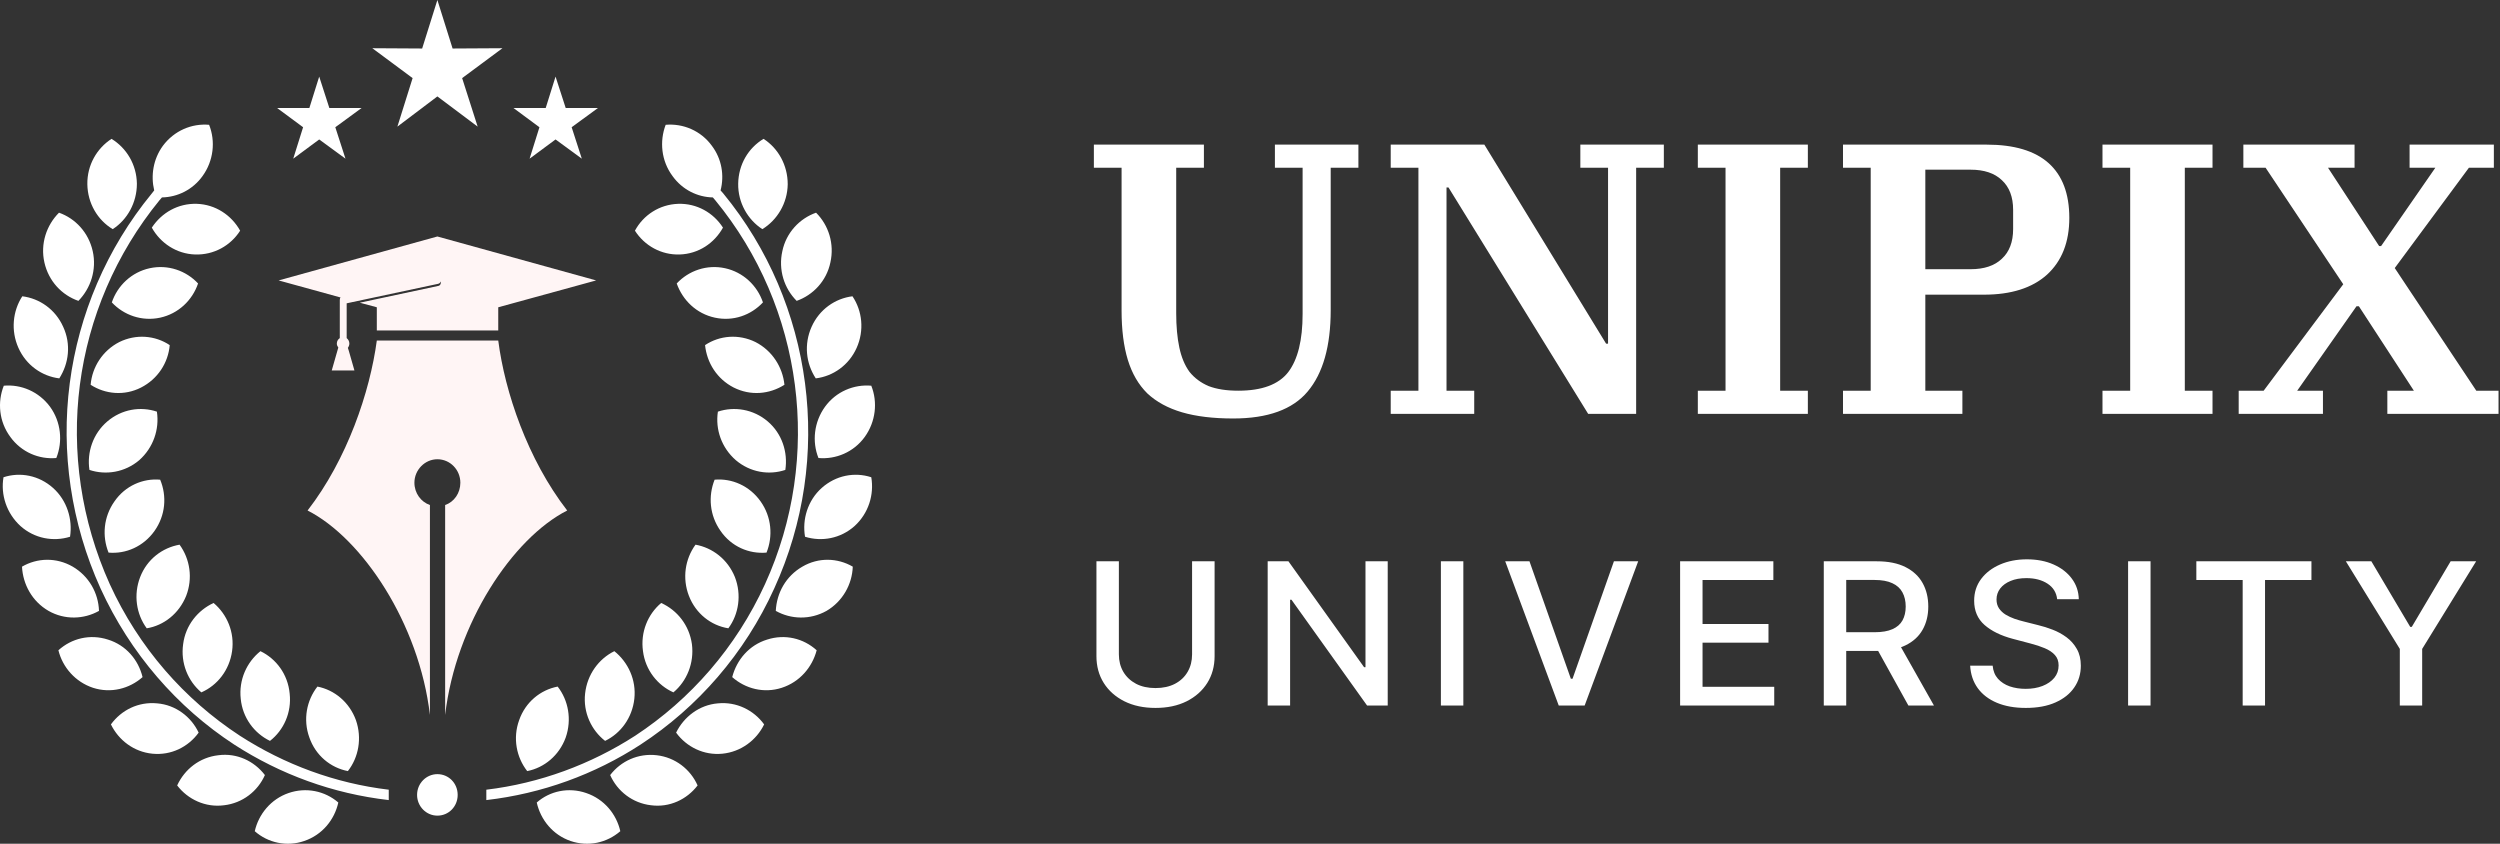 <svg xmlns="http://www.w3.org/2000/svg" width="160" height="54" viewBox="0 0 160 54" fill="none"><rect x="0" y="0" width="160" height="54" fill="#333333" stroke="none"/><path fill-rule="evenodd" clip-rule="evenodd" d="M28.489 45.757C29.177 39.898 32.805 34.45 36.3 32.672C33.76 29.392 32.309 25.076 31.888 21.795H27.992H24.116C23.676 25.076 22.225 29.392 19.685 32.672C23.18 34.45 26.828 39.898 27.515 45.757V32.321C26.942 32.126 26.522 31.559 26.522 30.895C26.522 30.075 27.19 29.392 27.992 29.392C28.814 29.392 29.463 30.075 29.463 30.895C29.463 31.559 29.062 32.126 28.489 32.321V45.757ZM27.992 15.135L38.153 17.947L31.888 19.666V21.15H24.116V19.666L23.027 19.373L28.05 18.299C28.165 18.279 28.241 18.162 28.203 18.025V18.006C28.183 18.084 28.126 18.143 28.05 18.162L22.187 19.412V21.638C22.282 21.716 22.359 21.834 22.359 21.99C22.359 22.087 22.32 22.185 22.263 22.263L22.32 22.439L22.683 23.708H21.957H21.232L21.595 22.439L21.652 22.244C21.595 22.166 21.557 22.087 21.557 21.99C21.557 21.834 21.633 21.716 21.747 21.638V19.451C21.747 19.275 21.728 19.06 21.805 19.041L17.832 17.947L27.992 15.135Z" fill="#FFF5F5"></path><path fill-rule="evenodd" clip-rule="evenodd" d="M42.03 48.335C40.846 48.198 39.738 48.706 39.051 49.604C39.509 50.639 40.483 51.401 41.667 51.537C42.851 51.693 43.959 51.166 44.646 50.268C44.188 49.233 43.214 48.471 42.03 48.335ZM37.523 50.756C36.396 50.365 35.193 50.619 34.352 51.361C34.601 52.475 35.384 53.431 36.511 53.822C37.657 54.213 38.84 53.939 39.7 53.197C39.452 52.104 38.669 51.147 37.523 50.756ZM43.042 11.268C43.672 12.147 44.646 12.616 45.621 12.635L45.773 12.811C48.6 16.248 50.319 20.349 50.872 24.626C51.426 28.884 50.815 33.317 48.963 37.379C47.11 41.441 44.188 44.761 40.655 47.085C37.809 48.92 34.544 50.131 31.125 50.541V51.205C34.677 50.795 38.058 49.565 40.999 47.651C44.646 45.269 47.664 41.831 49.555 37.652C51.465 33.473 52.095 28.922 51.522 24.529C50.949 20.134 49.192 15.916 46.289 12.381L46.117 12.186C46.365 11.229 46.194 10.174 45.563 9.335C44.856 8.358 43.711 7.89 42.603 7.987C42.202 9.042 42.316 10.292 43.042 11.268ZM43.501 16.287C44.704 16.248 45.716 15.565 46.27 14.569C45.658 13.611 44.589 13.006 43.405 13.045C42.202 13.084 41.17 13.768 40.636 14.764C41.247 15.721 42.316 16.326 43.501 16.287ZM45.754 20.33C46.919 20.584 48.065 20.173 48.829 19.353C48.466 18.279 47.569 17.42 46.403 17.166C45.239 16.912 44.074 17.322 43.31 18.142C43.691 19.216 44.57 20.076 45.754 20.33ZM46.957 24.802C48.046 25.349 49.249 25.232 50.204 24.626C50.09 23.494 49.421 22.439 48.352 21.892C47.282 21.365 46.06 21.462 45.124 22.087C45.239 23.22 45.888 24.255 46.957 24.802ZM47.091 29.45C48.008 30.231 49.211 30.426 50.261 30.075C50.433 28.942 50.051 27.751 49.134 26.97C48.218 26.189 46.996 25.993 45.945 26.345C45.773 27.477 46.174 28.649 47.091 29.45ZM46.117 33.981C46.804 34.977 47.931 35.465 49.058 35.367C49.478 34.313 49.383 33.082 48.676 32.086C47.969 31.09 46.843 30.602 45.735 30.7C45.315 31.754 45.41 32.985 46.117 33.981ZM44.093 38.141C44.532 39.273 45.506 40.035 46.614 40.211C47.282 39.312 47.473 38.062 47.033 36.93C46.575 35.797 45.601 35.055 44.513 34.859C43.844 35.777 43.653 37.008 44.093 38.141ZM41.151 41.675C41.304 42.886 42.087 43.862 43.099 44.312C43.959 43.589 44.436 42.437 44.283 41.226C44.112 40.015 43.348 39.058 42.316 38.59C41.457 39.312 40.98 40.464 41.151 41.675ZM37.446 44.39C37.313 45.6 37.847 46.733 38.726 47.417C39.738 46.928 40.464 45.932 40.598 44.722C40.731 43.511 40.197 42.378 39.318 41.675C38.325 42.163 37.58 43.159 37.446 44.39ZM33.226 46.089C32.806 47.241 33.053 48.471 33.741 49.35C34.83 49.135 35.785 48.354 36.205 47.202C36.606 46.05 36.377 44.819 35.69 43.941C34.582 44.155 33.627 44.937 33.226 46.089ZM47.244 11.756C47.225 12.967 47.855 14.061 48.791 14.666C49.746 14.08 50.395 13.006 50.414 11.795C50.414 10.565 49.803 9.491 48.867 8.886C47.893 9.471 47.263 10.526 47.244 11.756ZM50.07 16.072C49.803 17.264 50.185 18.455 50.987 19.256C52.037 18.884 52.897 17.986 53.145 16.795C53.412 15.604 53.031 14.412 52.228 13.612C51.178 13.983 50.319 14.881 50.07 16.072ZM51.942 20.916C51.445 22.029 51.579 23.259 52.209 24.216C53.317 24.079 54.329 23.376 54.826 22.263C55.323 21.15 55.189 19.9 54.558 18.962C53.451 19.099 52.439 19.802 51.942 20.916ZM52.801 26.032C52.095 27.009 51.961 28.259 52.381 29.313C53.489 29.411 54.635 28.942 55.342 27.966C56.048 26.989 56.182 25.739 55.762 24.685C54.654 24.587 53.508 25.056 52.801 26.032ZM52.591 31.227C51.694 32.028 51.331 33.239 51.522 34.352C52.591 34.684 53.794 34.469 54.692 33.668C55.59 32.848 55.952 31.657 55.762 30.544C54.692 30.192 53.489 30.426 52.591 31.227ZM51.35 36.266C50.299 36.871 49.707 37.945 49.65 39.097C50.624 39.644 51.847 39.683 52.897 39.097C53.928 38.492 54.539 37.398 54.577 36.266C53.604 35.699 52.381 35.66 51.35 36.266ZM49.096 40.933C47.95 41.285 47.148 42.222 46.862 43.335C47.702 44.077 48.886 44.39 50.032 44.019C51.178 43.648 51.98 42.71 52.267 41.617C51.426 40.855 50.242 40.562 49.096 40.933ZM45.945 45.015C44.761 45.112 43.768 45.874 43.271 46.889C43.94 47.807 45.048 48.354 46.231 48.237C47.416 48.12 48.409 47.378 48.905 46.362C48.237 45.444 47.129 44.897 45.945 45.015Z" fill="white"></path><path fill-rule="evenodd" clip-rule="evenodd" d="M18.463 50.756C19.59 50.365 20.793 50.619 21.652 51.361C21.404 52.475 20.621 53.431 19.475 53.822C18.348 54.213 17.145 53.939 16.305 53.197C16.553 52.104 17.336 51.147 18.463 50.756ZM12.963 11.268C12.332 12.147 11.358 12.616 10.365 12.635L10.212 12.811C7.405 16.248 5.667 20.349 5.113 24.626C4.559 28.884 5.19 33.317 7.023 37.379C8.876 41.441 11.798 44.761 15.35 47.085C18.195 48.92 21.442 50.131 24.88 50.541V51.205C21.308 50.795 17.947 49.565 14.987 47.651C11.339 45.269 8.341 41.831 6.431 37.652C4.54 33.473 3.891 28.922 4.464 24.529C5.037 20.134 6.813 15.916 9.716 12.381L9.869 12.186C9.639 11.229 9.811 10.174 10.422 9.335C11.148 8.358 12.275 7.89 13.383 7.987C13.803 9.042 13.669 10.292 12.963 11.268ZM12.485 16.287C11.301 16.248 10.27 15.565 9.716 14.569C10.346 13.611 11.397 13.006 12.6 13.045C13.784 13.084 14.815 13.768 15.369 14.764C14.758 15.721 13.688 16.326 12.485 16.287ZM10.251 20.33C9.086 20.584 7.921 20.173 7.157 19.353C7.52 18.279 8.417 17.42 9.582 17.166C10.747 16.912 11.912 17.322 12.676 18.142C12.313 19.216 11.416 20.076 10.251 20.33ZM9.028 24.802C7.959 25.349 6.736 25.232 5.801 24.626C5.896 23.494 6.565 22.439 7.634 21.892C8.703 21.365 9.926 21.462 10.862 22.087C10.766 23.22 10.098 24.255 9.028 24.802ZM8.914 29.45C7.997 30.231 6.775 30.426 5.724 30.075C5.553 28.942 5.953 27.751 6.87 26.97C7.787 26.189 8.99 25.993 10.041 26.345C10.212 27.477 9.811 28.649 8.914 29.45ZM9.888 33.981C9.181 34.977 8.054 35.465 6.947 35.367C6.526 34.313 6.622 33.082 7.328 32.086C8.016 31.09 9.143 30.602 10.251 30.7C10.69 31.754 10.594 32.985 9.888 33.981ZM11.912 38.141C11.454 39.273 10.48 40.035 9.391 40.211C8.723 39.312 8.532 38.062 8.971 36.93C9.41 35.797 10.384 35.055 11.492 34.859C12.161 35.777 12.352 37.008 11.912 38.141ZM14.853 41.675C14.682 42.886 13.917 43.862 12.886 44.312C12.027 43.589 11.549 42.437 11.721 41.226C11.874 40.015 12.657 39.058 13.669 38.59C14.529 39.312 15.025 40.464 14.853 41.675ZM18.539 44.39C18.673 45.6 18.157 46.733 17.279 47.417C16.267 46.928 15.522 45.932 15.407 44.722C15.274 43.511 15.789 42.378 16.668 41.675C17.68 42.163 18.425 43.159 18.539 44.39ZM22.779 46.089C23.18 47.241 22.951 48.471 22.264 49.35C21.156 49.135 20.201 48.354 19.8 47.202C19.38 46.05 19.628 44.819 20.315 43.941C21.404 44.155 22.359 44.937 22.779 46.089ZM8.761 11.756C8.761 12.967 8.15 14.061 7.214 14.666C6.24 14.08 5.61 13.006 5.59 11.795C5.571 10.565 6.202 9.491 7.138 8.886C8.093 9.471 8.742 10.526 8.761 11.756ZM5.934 16.072C6.202 17.264 5.801 18.455 5.018 19.256C3.948 18.884 3.108 17.986 2.841 16.795C2.573 15.604 2.974 14.412 3.776 13.612C4.827 13.983 5.667 14.881 5.934 16.072ZM4.044 20.916C4.559 22.029 4.407 23.259 3.795 24.216C2.687 24.079 1.675 23.376 1.179 22.263C0.682 21.15 0.816 19.9 1.427 18.962C2.535 19.099 3.547 19.802 4.044 20.916ZM3.203 26.032C3.91 27.009 4.025 28.259 3.604 29.313C2.497 29.411 1.37 28.942 0.663 27.966C-0.063 26.989 -0.177 25.739 0.243 24.685C1.351 24.587 2.478 25.056 3.203 26.032ZM3.394 31.227C4.292 32.028 4.655 33.239 4.483 34.352C3.413 34.684 2.21 34.469 1.312 33.668C0.415 32.848 0.033 31.657 0.224 30.544C1.293 30.192 2.497 30.426 3.394 31.227ZM4.655 36.266C5.686 36.871 6.297 37.945 6.336 39.097C5.361 39.644 4.139 39.683 3.108 39.097C2.057 38.492 1.465 37.398 1.408 36.266C2.382 35.699 3.604 35.66 4.655 36.266ZM6.908 40.933C8.054 41.285 8.856 42.222 9.124 43.335C8.284 44.077 7.099 44.39 5.953 44.019C4.827 43.648 4.006 42.71 3.738 41.617C4.579 40.855 5.763 40.562 6.908 40.933ZM10.06 45.015C11.243 45.112 12.237 45.874 12.714 46.889C12.046 47.807 10.957 48.354 9.754 48.237C8.57 48.12 7.596 47.378 7.099 46.362C7.768 45.444 8.856 44.897 10.06 45.015ZM13.975 48.335C15.159 48.178 16.267 48.706 16.954 49.604C16.496 50.639 15.522 51.401 14.338 51.537C13.154 51.693 12.027 51.166 11.339 50.268C11.816 49.233 12.772 48.471 13.975 48.335Z" fill="white"></path><path fill-rule="evenodd" clip-rule="evenodd" d="M27.992 0L28.966 3.105L32.156 3.086L29.577 4.999L30.57 8.104L27.992 6.171L25.433 8.104L26.407 4.999L23.829 3.086L27.018 3.105L27.992 0ZM20.429 4.902L19.799 6.913H17.736L19.398 8.143L18.767 10.155L20.429 8.925L22.11 10.155L21.46 8.143L23.141 6.913H21.078L20.429 4.902ZM35.555 4.902L36.205 6.913H38.267L36.586 8.143L37.236 10.155L35.555 8.925L33.894 10.155L34.524 8.143L32.862 6.913H34.925L35.555 4.902Z" fill="white"></path><path fill-rule="evenodd" clip-rule="evenodd" d="M27.992 49.545C28.718 49.545 29.291 50.131 29.291 50.873C29.291 51.615 28.718 52.201 27.992 52.201C27.286 52.201 26.693 51.615 26.693 50.873C26.693 50.131 27.286 49.545 27.992 49.545Z" fill="white"></path><g clip-path="url(#clip0_2011_988)"><path d="M78.922 26.783C77.641 26.783 76.55 26.651 75.651 26.388C74.752 26.124 74.011 25.721 73.429 25.178C72.863 24.619 72.447 23.903 72.18 23.03C71.914 22.158 71.781 21.105 71.781 19.871V10.737H70.008V9.256H77.05V10.737H75.277V20.044C75.277 20.883 75.343 21.615 75.477 22.241C75.61 22.866 75.826 23.384 76.126 23.796C76.442 24.191 76.85 24.495 77.349 24.709C77.865 24.907 78.498 25.005 79.247 25.005C80.762 25.005 81.828 24.61 82.443 23.82C83.059 23.014 83.367 21.771 83.367 20.093V10.737H81.594V9.256H86.938V10.737H85.165V19.846C85.165 22.15 84.674 23.886 83.692 25.055C82.726 26.207 81.137 26.783 78.922 26.783ZM89.006 25.005H90.779V10.737H89.006V9.256H94.999L102.79 21.994H102.915V10.737H101.142V9.256H106.486V10.737H104.713V26.486H101.642L92.702 11.996H92.577V25.005H94.35V26.486H89.006V25.005ZM108.661 25.005H110.434V10.737H108.661V9.256H115.703V10.737H113.93V25.005H115.703V26.486H108.661V25.005ZM117.952 25.005H119.725V10.737H117.952V9.256H127.142C128.906 9.256 130.23 9.651 131.112 10.441C131.994 11.231 132.436 12.399 132.436 13.946C132.436 15.493 131.961 16.703 131.012 17.575C130.063 18.431 128.715 18.859 126.967 18.859H123.221V25.005H125.593V26.486H117.952V25.005ZM123.221 17.229H126.118C126.984 17.229 127.649 17.007 128.116 16.563C128.598 16.119 128.84 15.485 128.84 14.662V13.428C128.84 12.605 128.598 11.971 128.116 11.527C127.649 11.083 126.984 10.86 126.118 10.86H123.221V17.229ZM134.559 25.005H136.332V10.737H134.559V9.256H141.601V10.737H139.828V25.005H141.601V26.486H134.559V25.005ZM143.276 25.005H144.874L149.968 18.192L144.999 10.737H143.575V9.256H150.692V10.737H148.994L152.265 15.748H152.39L155.861 10.737H154.213V9.256H159.607V10.737H158.009L153.264 17.155L158.483 25.005H159.906V26.486H152.79V25.005H154.488L150.967 19.599H150.817L147.021 25.005H148.669V26.486H143.276V25.005Z" fill="white"></path></g><g clip-path="url(#clip1_2011_988)"><path d="M76.293 35.923H77.734V41.994C77.734 42.64 77.577 43.213 77.264 43.712C76.951 44.207 76.511 44.598 75.945 44.883C75.377 45.166 74.713 45.307 73.951 45.307C73.191 45.307 72.528 45.166 71.961 44.883C71.394 44.598 70.954 44.207 70.641 43.712C70.328 43.213 70.172 42.64 70.172 41.994V35.923H71.608V41.882C71.608 42.299 71.703 42.67 71.892 42.995C72.084 43.319 72.355 43.575 72.705 43.761C73.055 43.944 73.47 44.036 73.951 44.036C74.434 44.036 74.851 43.944 75.201 43.761C75.554 43.575 75.824 43.319 76.01 42.995C76.198 42.67 76.293 42.299 76.293 41.882V35.923ZM88.814 35.923V45.154H87.493L82.655 38.384H82.567V45.154H81.131V35.923H82.46L87.303 42.702H87.391V35.923H88.814ZM93.654 35.923V45.154H92.217V35.923H93.654ZM97.886 35.923L100.535 43.441H100.642L103.291 35.923H104.844L101.418 45.154H99.759L96.334 35.923H97.886ZM107.527 45.154V35.923H113.495V37.122H108.963V39.934H113.183V41.129H108.963V43.955H113.551V45.154H107.527ZM116.722 45.154V35.923H120.115C120.852 35.923 121.464 36.046 121.951 36.293C122.44 36.539 122.806 36.88 123.048 37.316C123.289 37.748 123.41 38.249 123.41 38.817C123.41 39.382 123.288 39.879 123.043 40.309C122.801 40.735 122.436 41.067 121.946 41.305C121.46 41.542 120.848 41.661 120.11 41.661H117.54V40.462H119.98C120.445 40.462 120.823 40.397 121.114 40.268C121.409 40.139 121.624 39.951 121.76 39.705C121.897 39.458 121.965 39.162 121.965 38.817C121.965 38.468 121.895 38.166 121.756 37.911C121.619 37.655 121.404 37.46 121.11 37.325C120.818 37.187 120.436 37.117 119.962 37.117H118.158V45.154H116.722ZM121.421 40.989L123.773 45.154H122.137L119.831 40.989H121.421ZM131.658 38.348C131.609 37.921 131.404 37.591 131.045 37.356C130.685 37.119 130.233 37 129.688 37C129.297 37 128.959 37.06 128.674 37.181C128.389 37.298 128.168 37.46 128.01 37.667C127.855 37.872 127.777 38.105 127.777 38.366C127.777 38.585 127.83 38.775 127.935 38.934C128.044 39.093 128.185 39.227 128.358 39.335C128.535 39.44 128.724 39.529 128.925 39.601C129.127 39.67 129.32 39.727 129.506 39.772L130.436 40.007C130.74 40.079 131.051 40.176 131.37 40.3C131.689 40.423 131.985 40.585 132.258 40.786C132.531 40.988 132.75 41.237 132.918 41.535C133.088 41.832 133.173 42.188 133.173 42.603C133.173 43.126 133.034 43.59 132.755 43.995C132.479 44.401 132.078 44.721 131.551 44.956C131.028 45.19 130.394 45.307 129.65 45.307C128.938 45.307 128.321 45.197 127.801 44.978C127.28 44.759 126.873 44.448 126.578 44.045C126.284 43.639 126.121 43.159 126.09 42.603H127.531C127.559 42.936 127.67 43.214 127.866 43.437C128.064 43.656 128.316 43.82 128.623 43.928C128.933 44.033 129.272 44.086 129.641 44.086C130.047 44.086 130.408 44.024 130.724 43.901C131.043 43.775 131.294 43.6 131.477 43.378C131.66 43.153 131.751 42.89 131.751 42.589C131.751 42.316 131.671 42.092 131.51 41.918C131.352 41.743 131.136 41.599 130.863 41.485C130.594 41.371 130.289 41.27 129.948 41.183L128.823 40.886C128.061 40.684 127.457 40.388 127.01 39.998C126.567 39.607 126.346 39.09 126.346 38.447C126.346 37.915 126.494 37.451 126.792 37.054C127.089 36.658 127.492 36.35 128 36.13C128.509 35.908 129.082 35.797 129.72 35.797C130.365 35.797 130.933 35.907 131.426 36.126C131.922 36.345 132.312 36.647 132.597 37.032C132.882 37.413 133.031 37.852 133.043 38.348H131.658ZM137.635 35.923V45.154H136.198V35.923H137.635ZM140.566 37.122V35.923H147.932V37.122H144.962V45.154H143.531V37.122H140.566ZM150.135 35.923H151.766L154.253 40.119H154.355L156.841 35.923H158.473L155.019 41.53V45.154H153.588V41.53L150.135 35.923Z" fill="white"></path></g><defs><clipPath id="clip0_2011_988"><rect width="90" height="18" fill="white" transform="translate(70 9)"></rect></clipPath><clipPath id="clip1_2011_988"><rect width="89" height="11" fill="white" transform="translate(70 35)"></rect></clipPath></defs></svg>